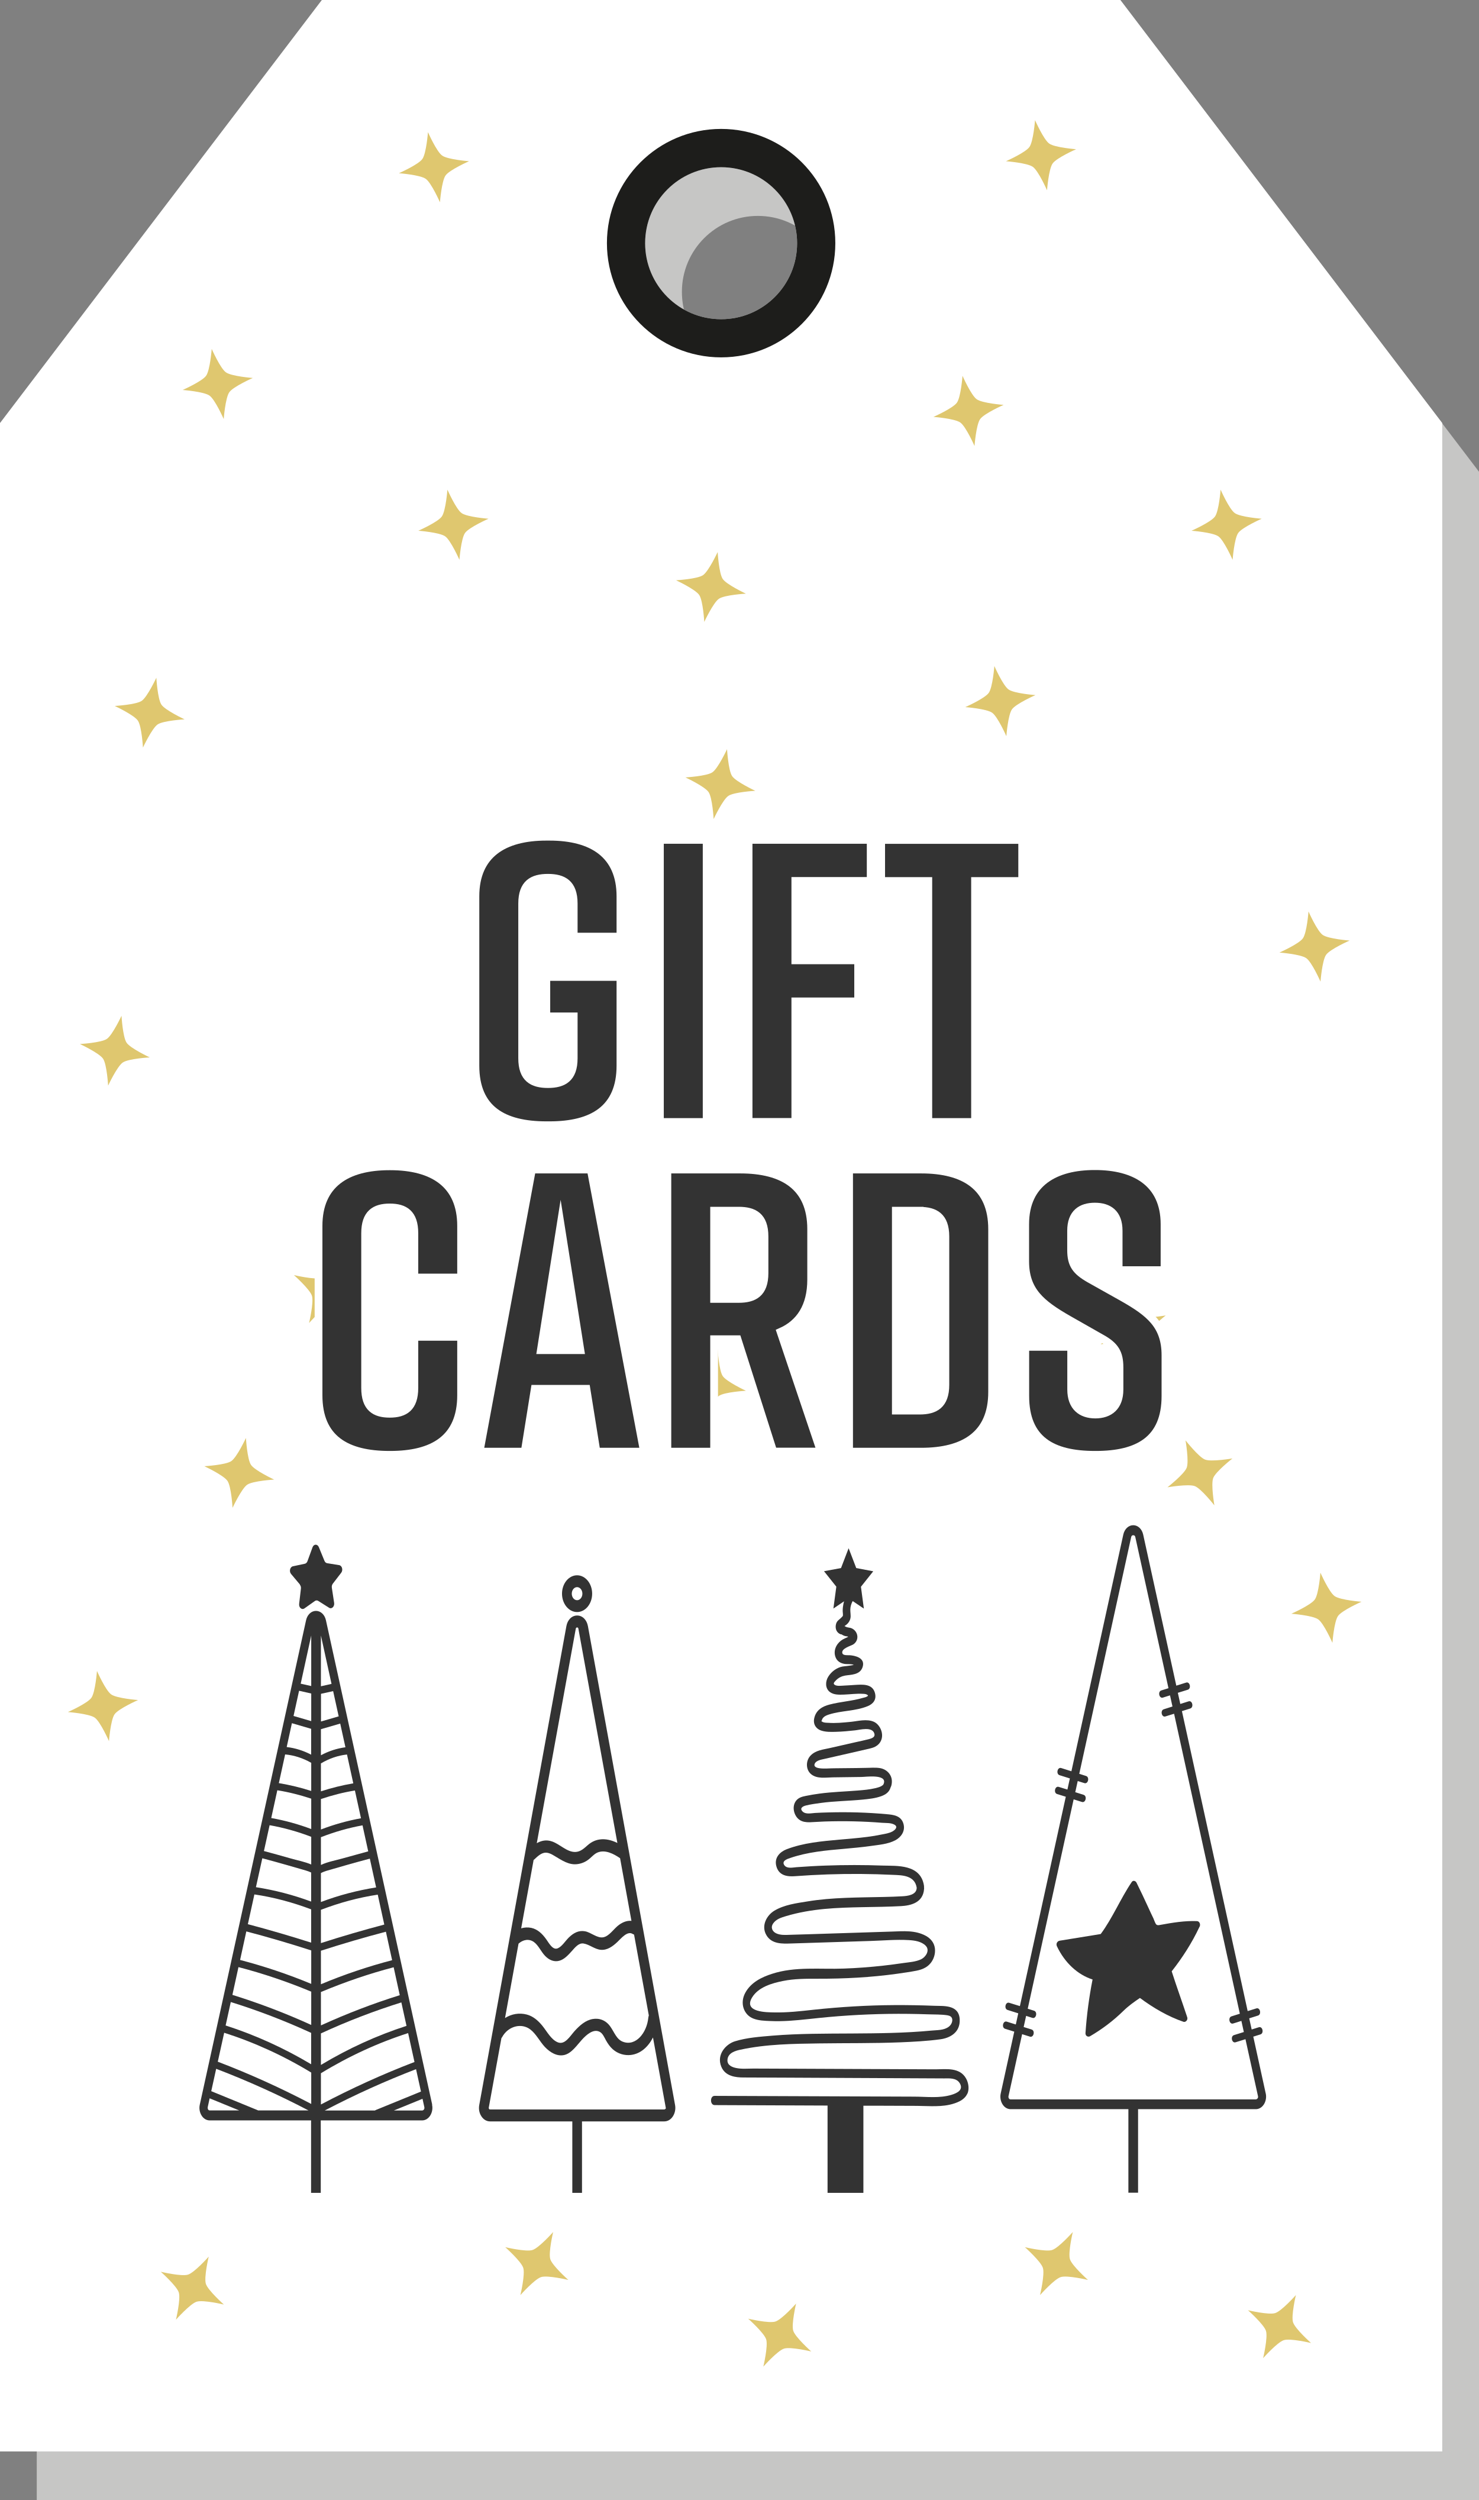 <?xml version="1.0" encoding="UTF-8"?>
<svg xmlns="http://www.w3.org/2000/svg" viewBox="0 0 192.32 325.04">
  <rect x="0" y="0" width="192.32" height="325.04" fill="#808080" stroke="none"/>
  <g style="isolation: isolate;">
    <g id="Layer_2" data-name="Layer 2">
      <g id="Layer_3" data-name="Layer 3">
        <g>
          <g>
            <path d="M150.47,6.33H46.63L4.78,61.33v263.71h187.54V61.33L150.47,6.33ZM98.55,47.83c-5.46,0-9.88-4.42-9.88-9.88s4.42-9.88,9.88-9.88,9.88,4.42,9.88,9.88-4.42,9.88-9.88,9.88Z" style="fill: #c6c6c5; mix-blend-mode: multiply; stroke-width: 0px;"/>
            <g>
              <path d="M145.69,0H41.85L0,55v263.71h187.54V55L145.69,0ZM93.77,41.5c-5.46,0-9.88-4.42-9.88-9.88s4.42-9.88,9.88-9.88,9.88,4.42,9.88,9.88-4.42,9.88-9.88,9.88Z" style="fill: #fff; stroke-width: 0px;"/>
              <path d="M93.77,16.76c-8.2,0-14.85,6.65-14.85,14.85s6.65,14.85,14.85,14.85,14.85-6.65,14.85-14.85-6.65-14.85-14.85-14.85ZM93.77,41.5c-5.46,0-9.88-4.42-9.88-9.88s4.42-9.88,9.88-9.88,9.88,4.42,9.88,9.88-4.42,9.88-9.88,9.88Z" style="fill: #1d1d1b; stroke-width: 0px;"/>
              <path d="M87.78,273.66l-11.33-62.25c-.15-.82-.71-1.38-1.4-1.38s-1.25.55-1.4,1.38l-11.33,62.25c-.1.52,0,1.06.28,1.48.27.42.68.66,1.12.66h10.7v9.29h1.26v-9.29h10.7c.44,0,.85-.24,1.12-.66.27-.42.38-.96.28-1.48ZM69.4,241.8s.06-.04.09-.07c.39-.37.83-.79,1.34-.86.45-.06.91.19,1.3.43.92.55,1.82,1.17,2.87,1.06.51-.05,1.01-.23,1.45-.55.44-.31.79-.79,1.28-.98.98-.38,2.05.17,2.9.75l1.48,8.15c-.55-.06-1.11.15-1.62.52-.67.48-1.27,1.5-2.08,1.62-.79.12-1.58-.66-2.36-.79-.79-.14-1.46.21-2.07.8-.46.44-.9,1.19-1.46,1.42-.65.26-1.11-.65-1.48-1.16-.53-.75-1.14-1.32-1.95-1.5-.44-.09-.89-.07-1.32.06l1.62-8.9ZM67.42,252.69s.01,0,.02-.01c.58-.52,1.35-.66,1.99-.2.59.43.92,1.25,1.44,1.79.53.56,1.21.85,1.91.63.62-.19,1.12-.74,1.58-1.25.42-.47.89-1.07,1.51-.98.78.12,1.45.75,2.25.82.83.07,1.53-.42,2.16-1.02.5-.47,1.3-1.48,1.99-1.04.06.04.12.06.18.08l1.92,10.52c-.04.1-.06.21-.07.32-.2,1.92-1.6,3.7-3.26,3.11-.86-.3-1.13-1.21-1.67-1.98-.58-.83-1.43-1.14-2.3-.99-.92.16-1.67.81-2.35,1.56-.61.68-1.27,1.86-2.21,1.46-.86-.36-1.38-1.4-1.99-2.15-.56-.69-1.22-1.24-2.01-1.45-.97-.26-1.98-.09-2.84.45l1.76-9.68ZM74.87,211.75s.03-.17.17-.17.16.12.17.17l5.07,27.85c-.74-.36-1.53-.57-2.32-.45-.56.08-1.07.33-1.53.73-.5.44-.94.86-1.59.89-1.11.05-2.03-1.02-3.07-1.37-.73-.25-1.37-.11-1.97.23l5.07-27.88ZM86.51,274.17s-.06.08-.13.08h-22.66c-.07,0-.12-.05-.13-.08-.02-.03-.05-.09-.03-.18l1.64-9.01s.06-.08.09-.13c.77-1.43,2.52-1.91,3.7-.98.74.58,1.21,1.56,1.87,2.26.7.73,1.6,1.26,2.54,1.03.93-.23,1.59-1.23,2.26-1.97.58-.64,1.5-1.48,2.33-1.03.38.2.58.69.8,1.09.25.45.53.85.9,1.18.67.59,1.54.83,2.36.73,1.27-.16,2.24-1.06,2.86-2.27l1.66,9.12c.02.09-.01.15-.03.18ZM75.04,209.58c1.08,0,1.96-1.07,1.96-2.39s-.88-2.39-1.96-2.39-1.96,1.07-1.96,2.39.88,2.39,1.96,2.39ZM75.04,206.34c.38,0,.69.38.69.85s-.31.85-.69.85-.69-.38-.69-.85.31-.85.69-.85Z" style="fill: #333; stroke-width: 0px;"/>
              <path d="M125.79,272.18c-.33.75-1.08,1.08-1.72,1.29-1.55.51-3.25.32-4.84.31-1.76,0-3.52-.01-5.28-.02-.56,0-1.12,0-1.68,0v11.33h-4.66v-11.35c-4.89-.02-9.79-.04-14.68-.06-.63,0-.63-1.21,0-1.2l5.09.02c6.94.03,13.89.05,20.83.08,1.59,0,3.33.24,4.89-.24.59-.18,1.63-.59,1.05-1.52-.44-.71-1.38-.61-2.03-.61-3.46-.02-6.92-.03-10.39-.05-3.5-.02-6.99-.03-10.48-.05-1.73,0-3.46-.01-5.19-.02-1.02,0-2.39-.14-2.91-1.41-.65-1.59.62-2.93,1.76-3.29,1.58-.49,3.3-.6,4.92-.74,3.42-.28,6.85-.26,10.27-.28,3.47-.02,6.95-.05,10.41-.38.71-.07,1.59-.02,2.21-.49.26-.19.48-.53.47-.91-.02-.43-.36-.54-.66-.59-.8-.12-1.63-.09-2.43-.12-.87-.03-1.74-.05-2.62-.06-3.46-.04-6.92.1-10.37.41-1.7.15-3.4.38-5.11.49-.83.05-1.67.07-2.5.03-.72-.03-1.49-.05-2.18-.32-1.22-.47-1.79-1.96-1.06-3.33.75-1.4,2.2-2.07,3.47-2.48,3.02-.99,6.26-.57,9.35-.69,1.72-.06,3.43-.19,5.14-.38.87-.1,1.74-.21,2.61-.34.76-.11,1.61-.15,2.33-.5.53-.26,1.17-1.11.58-1.74-.55-.58-1.49-.7-2.19-.74-1.65-.1-3.32.06-4.96.11-3.47.11-6.93.22-10.4.33-1.05.03-2.48.11-3.17-1.08-.73-1.24.06-2.59,1.01-3.17,1.3-.79,2.91-.99,4.33-1.22,1.63-.27,3.27-.39,4.91-.46,1.68-.07,3.36-.08,5.04-.12.81-.02,1.61-.04,2.42-.09.53-.03,1.77-.13,1.83-1.04,0-.03,0-.06,0-.09-.27-1.62-1.96-1.6-3.02-1.65-1.43-.07-2.87-.11-4.3-.12-2.84-.02-5.67.08-8.5.29-.92.07-2.09-.02-2.43-1.3-.31-1.15.53-1.88,1.31-2.19,2.2-.85,4.58-1.05,6.87-1.26,1.22-.11,2.44-.2,3.66-.36.62-.08,1.25-.18,1.86-.31.46-.09.96-.16,1.39-.39.31-.17.79-.58.28-.88-.46-.27-1.11-.21-1.61-.25-1.23-.1-2.46-.16-3.69-.19-1.26-.03-2.53-.02-3.79.02-.65.02-1.31.08-1.96.1-.44,0-.91-.04-1.3-.31-.73-.49-1.07-1.76-.42-2.53.34-.4.81-.5,1.25-.59.57-.12,1.14-.21,1.72-.29,1.68-.23,3.37-.27,5.06-.41.73-.06,1.46-.12,2.18-.29.28-.07.57-.13.83-.27.08-.04.15-.11.23-.16,0,0,.04-.08.02,0,.02-.07.05-.13.08-.17,0-.03,0-.05.02-.08.32-1.19-2.41-.79-2.91-.79-1.25.02-2.5.03-3.74.05-.89.01-2.06.24-2.84-.43-.69-.59-.68-1.74-.06-2.39.67-.71,1.65-.79,2.48-.98,1.11-.25,2.22-.51,3.34-.76.58-.13,1.17-.25,1.75-.4.28-.08.87-.21.74-.71-.25-.98-1.91-.5-2.52-.44-.82.09-1.65.17-2.47.19-.64.02-1.33.04-1.95-.17-.59-.2-1.05-.75-.89-1.56.23-1.14,1.14-1.59,1.98-1.81,1.44-.38,2.92-.45,4.35-.87.18-.05.52-.1.65-.27.02-.03.07-.01-.05-.11-.18-.14-.4-.14-.6-.15-.82-.05-1.63.07-2.45.1-.6.02-1.34.06-1.86-.35-.58-.46-.59-1.32-.2-1.96.42-.7,1.14-1.19,1.83-1.33.17-.04,1.07-.1,1.5-.23-.36-.13-.81-.07-1.15-.11-.54-.08-1.08-.34-1.27-1.02-.26-.94.32-1.79.99-2.17.18-.1.37-.18.55-.26.05-.02.1-.06.16-.09-.03-.01-.05-.02-.06-.03-.1-.03-.2-.03-.3-.05-.19-.04-.35-.12-.51-.23-.06,0-.12-.01-.19-.04-.4-.19-.64-.6-.56-1.15.09-.61.47-.7.79-1.06.14-.15.14-.12.14-.35,0-.17-.04-.35-.03-.52,0-.29.04-.59.1-.87.02-.11.05-.21.08-.31l-1.39.94.38-2.84-1.6-2.01,2.21-.41.99-2.58.99,2.58,2.21.42-1.6,2.01.38,2.84-1.45-.98c-.14.25-.24.53-.29.84-.06.38.02.74.02,1.12,0,.35-.13.67-.34.91-.09.11-.2.19-.3.27-.05.04-.1.07-.16.11.03.01.07.03.1.05.27.18.59.12.87.26.24.11.46.32.59.59.28.59.04,1.19-.41,1.48-.28.19-1.64.53-1.42,1.17.1.3.71.23.92.24.67.04,2.12.32,1.7,1.56-.35,1.03-1.54.96-2.28,1.09-.43.08-.83.26-1.17.61-.19.2-.43.41-.19.58.3.22.9.12,1.23.11.49-.02.98-.06,1.47-.09.83-.04,2.19-.2,2.54,1.01.27.93-.26,1.47-.9,1.74-1.62.68-3.42.57-5.07,1.1-.31.1-.66.23-.86.57-.02.04-.1.32-.14.29.03.02.09.05.1.06.21.16.58.15.82.16.95.07,1.91-.03,2.86-.12.97-.09,2.15-.44,3.09,0,.86.41,1.43,1.8.72,2.74-.34.45-.83.62-1.3.73-.63.15-1.27.29-1.91.44-1.33.3-2.67.6-4,.91-.34.08-1.05.18-1.23.62-.19.45.4.56.65.59.62.08,1.27,0,1.9,0,.64,0,1.28-.02,1.92-.02.7,0,1.41-.02,2.11-.03.62,0,1.25-.07,1.86.02.97.14,1.86,1.01,1.52,2.29-.02.07-.05.14-.08.19,0,.02-.01.04-.02.06-.2.65-.71.94-1.24,1.13-.76.27-1.57.35-2.35.43-1.83.18-3.67.19-5.5.44-.64.09-1.29.17-1.92.33-.33.08-.88.32-.43.78.4.4,1.14.22,1.61.19.58-.03,1.17-.06,1.75-.07,2.53-.07,5.06,0,7.58.23.78.07,1.85.15,2.17,1.22.3,1.01-.35,1.8-1.05,2.17-.97.51-2.14.59-3.18.74-1.18.17-2.38.27-3.56.38-2.32.2-4.67.41-6.92,1.18-.33.11-1.19.37-.76.96.35.47,1.12.27,1.57.24,1.27-.09,2.54-.17,3.81-.21,2.48-.09,4.95-.09,7.43,0,1.76.06,4.92-.23,5.34,2.64,0,.06.01.12,0,.18.01.06.02.12.01.19-.11,1.84-1.77,2.19-2.99,2.26-3.32.18-6.65.06-9.97.37-1.68.16-3.35.44-4.99.93-.57.17-1.28.37-1.68.96-.37.55-.07,1.06.4,1.28.57.26,1.2.21,1.79.19.88-.03,1.77-.06,2.65-.08l5.3-.17c1.77-.06,3.53-.11,5.3-.17,1.47-.05,3.03-.2,4.41.55.58.32,1.1.85,1.19,1.66.08.72-.18,1.46-.61,1.95-.49.57-1.16.8-1.81.93-.82.16-1.64.27-2.46.39-3.44.48-6.88.66-10.34.65-1.52,0-3.06-.01-4.57.3-1.32.27-3.16.75-4,2.16-1.16,1.95,2.05,1.9,2.84,1.92,1.74.04,3.47-.16,5.2-.35,3.48-.37,6.96-.58,10.45-.6,1.74-.01,3.49.02,5.23.09,1.11.05,3.17-.2,3.29,1.73.11,1.79-1.35,2.48-2.55,2.63-1.72.23-3.46.32-5.19.39-3.51.14-7.02.09-10.52.14-3.42.05-6.9.09-10.27.82-.6.13-1.62.39-1.67,1.34-.04.72.69.95,1.14,1.04.72.15,1.49.07,2.22.07.88,0,1.76,0,2.65.01,7.02.03,14.05.06,21.07.09,1.29,0,3.13-.31,3.96,1.21.31.57.43,1.35.16,1.97Z" style="fill: #333; stroke-width: 0px;"/>
              <path d="M164.59,272.18l-1.62-7.4.93-.29c.49-.15.28-1.09-.21-.93-.31.1-.62.19-.93.29l-.32-1.45c.38-.12.76-.24,1.14-.36.49-.15.28-1.09-.21-.93-.38.12-.76.24-1.13.35l-8.55-39c.36-.11.72-.23,1.08-.34.49-.15.28-1.09-.21-.93-.36.11-.72.22-1.08.34l-.32-1.45c.43-.13.86-.27,1.29-.4.49-.15.28-1.09-.21-.93-.43.13-.85.27-1.28.4l-4.31-19.65c-.16-.72-.68-1.21-1.29-1.21h0c-.61,0-1.13.49-1.29,1.21l-6.75,30.78c-.44-.14-.89-.28-1.33-.42-.49-.15-.7.78-.21.93.45.14.89.28,1.34.42l-.32,1.45c-.38-.12-.75-.24-1.13-.35-.49-.15-.7.78-.21.93.38.12.75.24,1.13.35l-5.97,27.22c-.46-.14-.93-.29-1.39-.43-.49-.15-.7.78-.21.93.46.15.93.29,1.39.44l-.32,1.45c-.39-.12-.79-.25-1.18-.37-.49-.15-.7.78-.21.93.4.12.79.25,1.19.37l-1.76,8.03c-.11.49-.02,1.01.23,1.41.25.41.64.64,1.06.64h15.31v10.86h1.26v-10.86h15.31c.42,0,.8-.23,1.06-.64.25-.41.34-.92.23-1.41ZM163.52,272.81s-.1.13-.22.13h-31.89c-.12,0-.19-.08-.22-.13s-.08-.15-.05-.3l1.77-8.05c.34.11.68.21,1.02.32.49.15.7-.78.21-.93-.34-.11-.69-.21-1.03-.32l.32-1.45c.27.09.55.17.82.26.49.15.7-.78.21-.93l-.82-.26,5.97-27.22c.36.11.72.23,1.08.34.49.15.7-.78.21-.93-.36-.11-.72-.23-1.08-.34l.32-1.45c.29.09.58.18.87.27.49.15.7-.78.21-.93-.29-.09-.59-.18-.88-.28l6.75-30.77c.05-.23.2-.25.27-.25s.22.02.27.25l4.31,19.64c-.31.1-.62.19-.93.29-.49.15-.28,1.09.21.93.31-.1.62-.19.92-.29l.32,1.45-1.13.36c-.49.15-.28,1.09.21.93.38-.12.75-.24,1.13-.35l8.55,39c-.36.11-.72.23-1.08.34-.49.15-.28,1.09.21.93.36-.11.72-.22,1.07-.34l.32,1.45c-.43.13-.86.27-1.28.4-.49.15-.28,1.09.21.93.43-.13.85-.27,1.28-.4l1.63,7.41c.03.14-.02.25-.05.3ZM155.98,250.49c-1,2.13-2.23,4.03-3.62,5.8.64,2,1.36,3.97,2.02,5.97.12.35-.22.69-.49.59-1.98-.68-3.9-1.79-5.66-3.1-.75.51-1.49,1.03-2.16,1.69-1.34,1.31-2.79,2.39-4.33,3.29-.24.14-.62-.02-.59-.42.16-2.35.47-4.67.92-6.96-1.94-.62-3.62-2.18-4.63-4.31-.17-.35.06-.68.34-.73,1.78-.29,3.57-.58,5.35-.87,1.54-2.07,2.58-4.62,4.04-6.77.17-.25.5-.15.62.1.52,1.06,1.03,2.12,1.52,3.2.22.48.44.96.67,1.43.1.21.23.67.39.81.14.13.36.07.52.04,1.59-.29,3.14-.55,4.76-.49.3.01.5.4.34.73Z" style="fill: #333; stroke-width: 0px;"/>
              <g>
                <path d="M56.2,273.62l-13.82-62.98h0c-.16-.72-.68-1.21-1.29-1.21s-1.13.49-1.29,1.21l-13.82,62.98c-.11.49-.02,1.01.23,1.41.25.41.64.64,1.06.64h13.18v9.42h1.26v-9.42h13.18c.42,0,.8-.23,1.06-.64.25-.41.34-.92.23-1.41ZM48.76,274.38h-6.53c3.88-2.03,7.84-3.82,11.87-5.37l.64,2.91c-1.97.8-3.93,1.61-5.9,2.41-.03.01-.05.03-.07.04ZM33.57,274.38s-.05-.03-.07-.04c-2.01-.82-4.02-1.64-6.03-2.47l.64-2.91c4.07,1.56,8.08,3.36,12,5.41h-6.53ZM29.14,264.27c3.91,1.25,7.71,2.98,11.33,5.18v4.08c-3.97-2.08-8.03-3.92-12.15-5.49l.83-3.76ZM30.01,260.28c3.54,1.1,7.03,2.44,10.45,4.01v4.08c-3.56-2.12-7.29-3.81-11.12-5.04l.67-3.05ZM31.01,255.74c3.2.83,6.36,1.9,9.46,3.19v4.33c-3.36-1.53-6.78-2.83-10.25-3.91l.79-3.61ZM32.03,251.1c2.83.74,5.64,1.57,8.44,2.47v4.35c-3.03-1.26-6.12-2.29-9.25-3.11l.81-3.71ZM33.08,246.29c2.5.37,4.97,1.03,7.38,1.94v4.33c-2.73-.87-5.47-1.67-8.23-2.4l.85-3.87ZM34.11,241.59c1.09.29,2.18.59,3.26.9.57.16,1.13.32,1.7.49.47.14.95.25,1.39.46v3.78c-2.35-.87-4.74-1.49-7.18-1.87l.83-3.76ZM35.06,237.29c1.84.33,3.64.83,5.41,1.51v3.6c-.86-.37-1.82-.54-2.68-.79-1.15-.33-2.31-.65-3.47-.96l.74-3.37ZM36.05,232.75s.01,0,.02,0c1.48.24,2.95.61,4.4,1.09v3.95c-1.7-.64-3.44-1.12-5.2-1.43l.79-3.61ZM37.08,228.09c1.18.11,2.32.48,3.39,1.09v3.66c-1.39-.45-2.79-.78-4.21-1.02l.82-3.74ZM37.96,224.03c.83.24,1.67.49,2.5.73v3.36c-1.02-.53-2.08-.86-3.18-.99l.68-3.11ZM38.89,219.82s.02,0,.03,0c.52.12,1.03.23,1.55.35v3.59c-.77-.22-1.53-.45-2.3-.67l.72-3.28ZM44.04,223.14c-.77.22-1.54.45-2.3.67v-3.6c.53-.12,1.06-.24,1.58-.35l.72,3.28ZM44.92,227.16c-1.11.15-2.17.49-3.19,1.04v-3.39c.84-.24,1.67-.49,2.51-.73l.68,3.09ZM47.89,240.69c-1.11.3-2.22.61-3.34.92-.91.26-1.93.43-2.82.85v-3.61c1.77-.69,3.58-1.21,5.41-1.54l.74,3.38ZM48.91,245.38c-2.44.39-4.84,1.01-7.18,1.9v-3.76c.45-.25.95-.36,1.43-.5.6-.18,1.2-.35,1.8-.52,1.04-.3,2.09-.58,3.13-.86l.82,3.75ZM50.99,254.84c-3.13.82-6.23,1.86-9.26,3.13v-4.36c2.8-.9,5.62-1.73,8.45-2.47l.81,3.71ZM51.99,259.39c-3.47,1.08-6.9,2.4-10.26,3.93v-4.34c3.1-1.3,6.26-2.38,9.46-3.22l.79,3.62ZM52.86,263.38c-3.84,1.24-7.57,2.94-11.13,5.08v-4.1c3.42-1.58,6.92-2.92,10.46-4.03l.67,3.05ZM53.89,268.08c-4.13,1.58-8.19,3.43-12.16,5.52v-4.06c3.62-2.21,7.42-3.96,11.34-5.22l.83,3.77ZM41.73,252.61v-4.32c2.41-.92,4.88-1.59,7.39-1.97l.85,3.89c-2.76.73-5.51,1.53-8.24,2.41ZM41.73,237.84v-3.95c1.45-.49,2.93-.87,4.42-1.11l.79,3.61c-1.77.32-3.51.81-5.21,1.46ZM41.73,232.89v-3.63c1.07-.64,2.21-1.03,3.39-1.16l.82,3.75c-1.42.24-2.83.59-4.21,1.04ZM43.11,218.92c-.46.1-.92.21-1.38.31v-6.6l1.38,6.29ZM40.47,212.63v6.57c-.45-.1-.89-.2-1.34-.3-.01,0-.02,0-.03,0l1.37-6.27ZM27.06,274.25s-.08-.15-.05-.3l.25-1.15c1.28.52,2.56,1.05,3.84,1.57h-3.83c-.12,0-.19-.08-.22-.13ZM55.13,274.25s-.1.13-.22.13h-3.69c1.24-.51,2.48-1.01,3.72-1.52l.24,1.09c.03.14-.02.25-.05.3Z" style="fill: #333; stroke-width: 0px;"/>
                <path d="M38.99,206.02c.11.13.16.32.14.51l-.23,1.98c-.06.48.34.83.68.6l1.37-.97c.13-.09.29-.1.43-.01l1.41.89c.34.22.73-.16.66-.63l-.3-1.97c-.03-.19.02-.38.12-.52l1.1-1.43c.27-.35.11-.93-.27-.99l-1.56-.25c-.15-.02-.28-.14-.35-.31l-.73-1.78c-.18-.43-.66-.42-.82.02l-.66,1.81c-.06.17-.19.3-.34.33l-1.55.33c-.38.08-.52.67-.24,1l1.15,1.37Z" style="fill: #333; stroke-width: 0px;"/>
              </g>
              <path d="M20.99,91.61c-.5-.74-.66-3.5-.66-3.5,0,0-1.17,2.51-1.91,3.01-.74.5-3.5.66-3.5.66,0,0,2.51,1.17,3.01,1.91.5.74.66,3.5.66,3.5,0,0,1.17-2.51,1.91-3.01.74-.5,3.5-.66,3.5-.66,0,0-2.51-1.17-3.01-1.91Z" style="fill: #dfc76f; stroke-width: 0px;"/>
              <path d="M60.03,66.71c-.73-.51-1.85-3.05-1.85-3.05,0,0-.21,2.76-.73,3.49-.51.73-3.05,1.85-3.05,1.85,0,0,2.76.21,3.49.73s1.85,3.05,1.85,3.05c0,0,.21-2.76.73-3.49.51-.73,3.05-1.85,3.05-1.85,0,0-2.76-.21-3.49-.73Z" style="fill: #dfc76f; stroke-width: 0px;"/>
              <path d="M131.15,89.64c-.73-.51-1.85-3.05-1.85-3.05,0,0-.21,2.76-.73,3.49-.51.73-3.05,1.85-3.05,1.85,0,0,2.76.21,3.49.73.73.51,1.85,3.05,1.85,3.05,0,0,.21-2.76.73-3.49.51-.73,3.05-1.85,3.05-1.85,0,0-2.76-.21-3.49-.73Z" style="fill: #dfc76f; stroke-width: 0px;"/>
              <path d="M93.98,75.27c-.5-.74-.66-3.5-.66-3.5,0,0-1.17,2.51-1.91,3.01-.74.5-3.5.66-3.5.66,0,0,2.51,1.17,3.01,1.91.5.74.66,3.5.66,3.5,0,0,1.17-2.51,1.91-3.01.74-.5,3.5-.66,3.5-.66,0,0-2.51-1.17-3.01-1.91Z" style="fill: #dfc76f; stroke-width: 0px;"/>
              <path d="M160.57,66.71c-.73-.51-1.85-3.05-1.85-3.05,0,0-.21,2.76-.73,3.49-.51.73-3.05,1.85-3.05,1.85,0,0,2.76.21,3.49.73.73.51,1.85,3.05,1.85,3.05,0,0,.21-2.76.73-3.49.51-.73,3.05-1.85,3.05-1.85,0,0-2.76-.21-3.49-.73Z" style="fill: #dfc76f; stroke-width: 0px;"/>
              <path d="M32.64,190.45c-.5-.74-.66-3.5-.66-3.5,0,0-1.17,2.51-1.91,3.01-.74.5-3.5.66-3.5.66,0,0,2.51,1.17,3.01,1.91.5.74.66,3.5.66,3.5,0,0,1.17-2.51,1.91-3.01.74-.5,3.5-.66,3.5-.66,0,0-2.51-1.17-3.01-1.91Z" style="fill: #dfc76f; stroke-width: 0px;"/>
              <path d="M93.98,178.9c-.5-.74-.66-3.5-.66-3.5,0,0-1.17,2.51-1.91,3.01-.74.5-3.5.66-3.5.66,0,0,2.51,1.17,3.01,1.91.5.74.66,3.5.66,3.5,0,0,1.17-2.51,1.91-3.01.74-.5,3.5-.66,3.5-.66,0,0-2.51-1.17-3.01-1.91Z" style="fill: #dfc76f; stroke-width: 0px;"/>
              <path d="M95.2,100.9c-.5-.74-.66-3.5-.66-3.5,0,0-1.17,2.51-1.91,3.01-.74.5-3.5.66-3.5.66,0,0,2.51,1.17,3.01,1.91.5.74.66,3.5.66,3.5,0,0,1.17-2.51,1.91-3.01.74-.5,3.5-.66,3.5-.66,0,0-2.51-1.17-3.01-1.91Z" style="fill: #dfc76f; stroke-width: 0px;"/>
              <path d="M156.7,189.76c-.83-.32-2.54-2.5-2.54-2.5,0,0,.47,2.73.15,3.56s-2.5,2.54-2.5,2.54c0,0,2.73-.47,3.56-.15s2.54,2.5,2.54,2.5c0,0-.47-2.73-.15-3.56s2.5-2.54,2.5-2.54c0,0-2.73.47-3.56.15Z" style="fill: #dfc76f; stroke-width: 0px;"/>
              <path d="M148.02,171.17c-.83-.32-2.54-2.5-2.54-2.5,0,0,.47,2.73.15,3.56s-2.5,2.54-2.5,2.54c0,0,2.73-.47,3.56-.15s2.54,2.5,2.54,2.5c0,0-.47-2.73-.15-3.56s2.5-2.54,2.5-2.54c0,0-2.73.47-3.56.15Z" style="fill: #dfc76f; stroke-width: 0px;"/>
              <path d="M44.08,167.34c-.27-.85.37-3.54.37-3.54,0,0-1.84,2.07-2.69,2.34s-3.54-.37-3.54-.37c0,0,2.07,1.84,2.34,2.69.27.85-.37,3.54-.37,3.54,0,0,1.84-2.07,2.69-2.34.85-.27,3.54.37,3.54.37,0,0-2.07-1.84-2.34-2.69Z" style="fill: #dfc76f; stroke-width: 0px;"/>
              <path d="M16.46,135.56c-.5-.74-.66-3.5-.66-3.5,0,0-1.17,2.51-1.91,3.01-.74.5-3.5.66-3.5.66,0,0,2.51,1.17,3.01,1.91.5.74.66,3.5.66,3.5,0,0,1.17-2.51,1.91-3.01.74-.5,3.5-.66,3.5-.66,0,0-2.51-1.17-3.01-1.91Z" style="fill: #dfc76f; stroke-width: 0px;"/>
              <path d="M172,121.55c-.73-.51-1.85-3.05-1.85-3.05,0,0-.21,2.76-.73,3.49-.51.73-3.05,1.85-3.05,1.85,0,0,2.76.21,3.49.73.73.51,1.85,3.05,1.85,3.05,0,0,.21-2.76.73-3.49.51-.73,3.05-1.85,3.05-1.85,0,0-2.76-.21-3.49-.73Z" style="fill: #dfc76f; stroke-width: 0px;"/>
              <path d="M26.77,296.92c-.27-.85.37-3.54.37-3.54,0,0-1.84,2.07-2.69,2.34-.85.27-3.54-.37-3.54-.37,0,0,2.07,1.84,2.34,2.69.27.85-.37,3.54-.37,3.54,0,0,1.84-2.07,2.69-2.34.85-.27,3.54.37,3.54.37,0,0-2.07-1.84-2.34-2.69Z" style="fill: #dfc76f; stroke-width: 0px;"/>
              <path d="M71.56,293.72c-.27-.85.37-3.54.37-3.54,0,0-1.84,2.07-2.69,2.34-.85.27-3.54-.37-3.54-.37,0,0,2.07,1.84,2.34,2.69.27.85-.37,3.54-.37,3.54,0,0,1.84-2.07,2.69-2.34.85-.27,3.54.37,3.54.37,0,0-2.07-1.84-2.34-2.69Z" style="fill: #dfc76f; stroke-width: 0px;"/>
              <path d="M103.15,303.02c-.27-.85.37-3.54.37-3.54,0,0-1.84,2.07-2.69,2.34-.85.27-3.54-.37-3.54-.37,0,0,2.07,1.84,2.34,2.69.27.85-.37,3.54-.37,3.54,0,0,1.84-2.07,2.69-2.34.85-.27,3.54.37,3.54.37,0,0-2.07-1.84-2.34-2.69Z" style="fill: #dfc76f; stroke-width: 0px;"/>
              <path d="M168.14,301.92c-.27-.85.37-3.54.37-3.54,0,0-1.84,2.07-2.69,2.34-.85.27-3.54-.37-3.54-.37,0,0,2.07,1.84,2.34,2.69.27.85-.37,3.54-.37,3.54,0,0,1.84-2.07,2.69-2.34s3.54.37,3.54.37c0,0-2.07-1.84-2.34-2.69Z" style="fill: #dfc76f; stroke-width: 0px;"/>
              <path d="M139.13,293.72c-.27-.85.37-3.54.37-3.54,0,0-1.84,2.07-2.69,2.34-.85.27-3.54-.37-3.54-.37,0,0,2.07,1.84,2.34,2.69.27.85-.37,3.54-.37,3.54,0,0,1.84-2.07,2.69-2.34.85-.27,3.54.37,3.54.37,0,0-2.07-1.84-2.34-2.69Z" style="fill: #dfc76f; stroke-width: 0px;"/>
              <path d="M29.38,48.41c-.73-.51-1.85-3.05-1.85-3.05,0,0-.21,2.76-.73,3.49-.51.73-3.05,1.85-3.05,1.85,0,0,2.76.21,3.49.73.73.51,1.85,3.05,1.85,3.05,0,0,.21-2.76.73-3.49.51-.73,3.05-1.85,3.05-1.85,0,0-2.76-.21-3.49-.73Z" style="fill: #dfc76f; stroke-width: 0px;"/>
              <path d="M14.46,220.29c-.73-.51-1.85-3.05-1.85-3.05,0,0-.21,2.76-.73,3.49-.51.73-3.05,1.85-3.05,1.85,0,0,2.76.21,3.49.73.73.51,1.85,3.05,1.85,3.05,0,0,.21-2.76.73-3.49.51-.73,3.05-1.85,3.05-1.85,0,0-2.76-.21-3.49-.73Z" style="fill: #dfc76f; stroke-width: 0px;"/>
              <path d="M173.55,207.51c-.73-.51-1.85-3.05-1.85-3.05,0,0-.21,2.76-.73,3.49-.51.73-3.05,1.85-3.05,1.85,0,0,2.76.21,3.49.73.73.51,1.85,3.05,1.85,3.05,0,0,.21-2.76.73-3.49.51-.73,3.05-1.85,3.05-1.85,0,0-2.76-.21-3.49-.73Z" style="fill: #dfc76f; stroke-width: 0px;"/>
              <path d="M127.01,51.91c-.73-.51-1.85-3.05-1.85-3.05,0,0-.21,2.76-.73,3.49-.51.73-3.05,1.85-3.05,1.85,0,0,2.76.21,3.49.73.73.51,1.85,3.05,1.85,3.05,0,0,.21-2.76.73-3.49.51-.73,3.05-1.85,3.05-1.85,0,0-2.76-.21-3.49-.73Z" style="fill: #dfc76f; stroke-width: 0px;"/>
              <path d="M57.5,20.23c-.73-.51-1.85-3.05-1.85-3.05,0,0-.21,2.76-.73,3.49-.51.73-3.05,1.85-3.05,1.85,0,0,2.76.21,3.49.73.73.51,1.85,3.05,1.85,3.05,0,0,.21-2.76.73-3.49.51-.73,3.05-1.85,3.05-1.85,0,0-2.76-.21-3.49-.73Z" style="fill: #dfc76f; stroke-width: 0px;"/>
              <path d="M136.44,18.67c-.73-.51-1.85-3.05-1.85-3.05,0,0-.21,2.76-.73,3.49-.51.73-3.05,1.85-3.05,1.85,0,0,2.76.21,3.49.73.73.51,1.85,3.05,1.85,3.05,0,0,.21-2.76.73-3.49.51-.73,3.05-1.85,3.05-1.85,0,0-2.76-.21-3.49-.73Z" style="fill: #dfc76f; stroke-width: 0px;"/>
            </g>
          </g>
          <g>
            <path d="M80.68,138.54c0,5.66-3.67,7.75-9.22,7.75h-.42c-5.55,0-9.22-2.04-9.22-7.75v-22.01c0-5.45,3.67-7.75,9.22-7.75h.42c5.55,0,9.22,2.31,9.22,7.75v5.24h-6.08v-4.3c0-2.62-1.36-3.35-3.35-3.35s-3.35.73-3.35,3.35v20.12c0,2.62,1.36,3.35,3.35,3.35s3.35-.73,3.35-3.35v-5.45h-3.56v-5.13h9.64v11.53Z" style="fill: #333; stroke: #fff; stroke-miterlimit: 10; stroke-width: 1.01px;"/>
            <path d="M85.81,145.87v-36.68h6.08v36.68h-6.08Z" style="fill: #333; stroke: #fff; stroke-miterlimit: 10; stroke-width: 1.01px;"/>
            <path d="M97.34,109.19h15.88v5.34h-9.8v10.32h8.17v5.34h-8.17v15.67h-6.08v-36.68Z" style="fill: #333; stroke: #fff; stroke-miterlimit: 10; stroke-width: 1.01px;"/>
            <path d="M132.92,114.54h-6.13v31.33h-6.08v-31.33h-6.13v-5.34h18.34v5.34Z" style="fill: #333; stroke: #fff; stroke-miterlimit: 10; stroke-width: 1.01px;"/>
          </g>
          <g>
            <path d="M59.96,181.39c0,5.66-3.67,7.75-9.22,7.75h-.1c-5.55,0-9.22-2.04-9.22-7.75v-22.01c0-5.45,3.67-7.75,9.22-7.75h.1c5.55,0,9.22,2.31,9.22,7.75v6.71h-6.08v-5.76c0-2.57-1.26-3.35-3.2-3.35s-3.2.79-3.2,3.35v20.12c0,2.57,1.26,3.35,3.2,3.35s3.2-.79,3.2-3.35v-6.65h6.08v7.6Z" style="fill: #333; stroke: #fff; stroke-miterlimit: 10; stroke-width: 1.01px;"/>
            <path d="M76.25,180.56h-6.71l-1.31,8.17h-5.87l6.81-36.68h7.65l6.92,36.68h-6.18l-1.31-8.17ZM75.47,175.53l-2.57-16.3-2.57,16.3h5.13Z" style="fill: #333; stroke: #fff; stroke-miterlimit: 10; stroke-width: 1.01px;"/>
            <path d="M100.56,188.73l-4.66-14.62h-3.04v14.62h-6.08v-36.68h9.48c5.55,0,9.22,2.2,9.22,7.75v6.55c0,3.51-1.47,5.71-3.98,6.81l5.24,15.56h-6.18ZM92.86,168.87h3.2c1.99,0,3.35-.73,3.35-3.35v-4.77c0-2.62-1.36-3.35-3.35-3.35h-3.2v11.47Z" style="fill: #333; stroke: #fff; stroke-miterlimit: 10; stroke-width: 1.01px;"/>
            <path d="M129.01,159.81v21.17c0,5.55-3.67,7.75-9.22,7.75h-9.38v-36.68h9.38c5.55,0,9.22,2.2,9.22,7.75ZM119.58,157.4h-3.09v25.99h3.09c1.99,0,3.35-.73,3.35-3.35v-19.28c0-2.62-1.36-3.35-3.35-3.35Z" style="fill: #333; stroke: #fff; stroke-miterlimit: 10; stroke-width: 1.01px;"/>
            <path d="M145.46,165.15v-5.14c0-2.3-1.31-3.14-3.09-3.14s-3.09.84-3.09,3.14v2.52c0,1.89.63,2.72,2.36,3.72l4.3,2.41c3.51,1.99,5.61,3.62,5.61,7.54v5.29c0,5.66-3.51,7.65-9.07,7.65h-.1c-5.55,0-9.06-1.94-9.06-7.65v-6.39h5.97v5.55c0,2.25,1.31,3.25,3.14,3.25s3.14-1,3.14-3.25v-2.88c0-1.89-.58-2.83-2.41-3.83l-4.24-2.41c-3.56-2.04-5.61-3.72-5.61-7.55v-4.82c0-5.45,3.98-7.55,9.01-7.55h.1c5.03,0,9.01,2.1,9.01,7.55v5.97h-5.97Z" style="fill: #333; stroke: #fff; stroke-miterlimit: 10; stroke-width: 1.01px;"/>
          </g>
        </g>
      </g>
    </g>
  </g>
</svg>